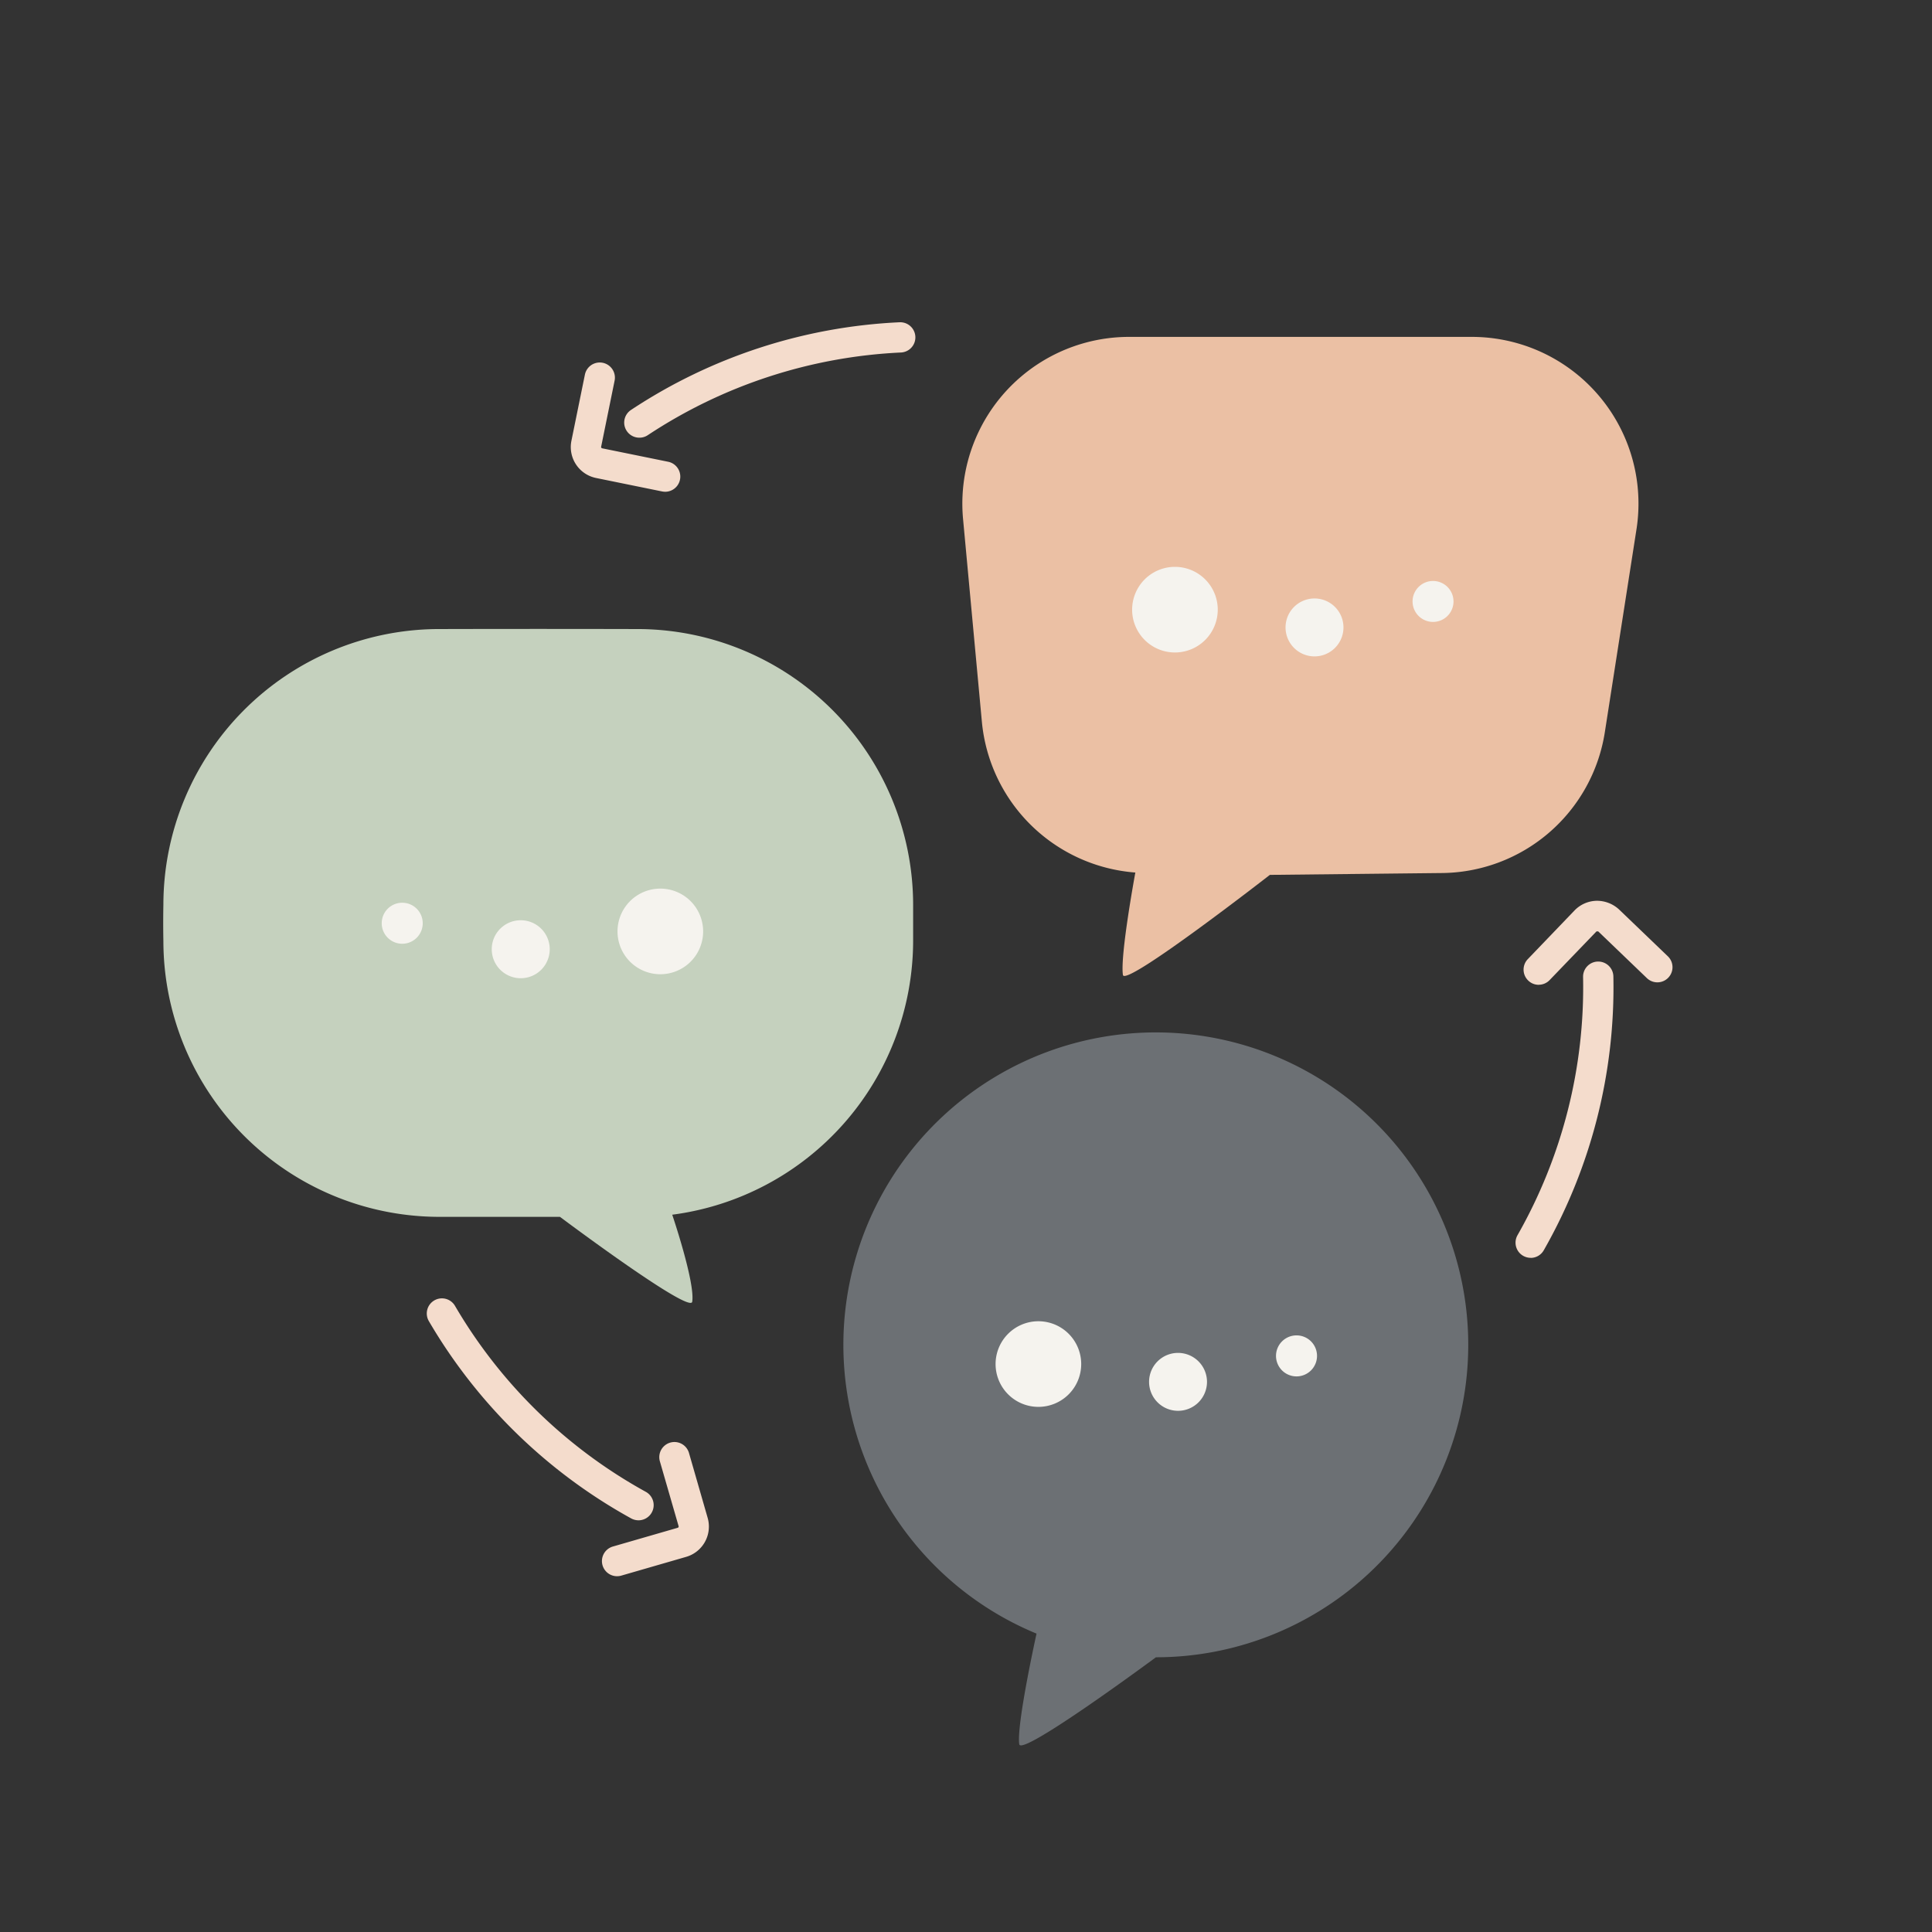 <svg xmlns="http://www.w3.org/2000/svg" xmlns:xlink="http://www.w3.org/1999/xlink" width="176" height="176" viewBox="0 0 176 176">
  <rect x="0" y="0" width="176" height="176" fill="#333333" stroke="none"/>
  <defs>
    <clipPath id="clip-path">
      <path id="Path_603" data-name="Path 603" d="M20.82,227H89.239v61.718H20.82Zm0,0" transform="translate(-20.82 -227)"/>
    </clipPath>
  </defs>
  <g id="Group_486" data-name="Group 486" transform="translate(-482 -3070)">
    <g id="_1" data-name="1" transform="translate(476.088 3018.082)">
      <path id="Path_601" data-name="Path 601" d="M417.41,146.405c.173,1.169,13.387-9.114,13.387-9.114l15.516-.167a15.167,15.167,0,0,0,15-12.842l2.883-18.485a15.185,15.185,0,0,0-15-17.515H417.965a15.191,15.191,0,0,0-15.117,16.6l1.714,18.469a15.2,15.2,0,0,0,13.98,13.727s-1.4,7.555-1.132,9.323" transform="translate(-309.203 -5.674)" fill="#ebc0a4"/>
      <g id="Group_224" data-name="Group 224" transform="translate(20.82 109.031)" clip-path="url(#clip-path)">
        <path id="Path_602" data-name="Path 602" d="M68.806,289.24c-.173,1.17-12.051-7.733-12.051-7.733H45.5A25.151,25.151,0,0,1,20.63,256.414c-.022-1.132-.022-2.242,0-3.374A25.14,25.14,0,0,1,45.5,227.963c6.2-.016,12.373-.016,18.566,0A25.14,25.14,0,0,1,88.93,253.04v3.374a25.2,25.2,0,0,1-21.945,24.9s2.091,6.16,1.822,7.922" transform="translate(-20.654 -227.77)" fill="#c5d1be"/>
      </g>
      <path id="Path_604" data-name="Path 604" d="M363.487,475.567s-1.843,8.31-1.574,10.078c.173,1.169,12.449-7.922,12.449-7.922a28.462,28.462,0,1,0-10.876-2.156" transform="translate(-263.149 -274.831)" fill="#6c7074"/>
      <path id="Path_605" data-name="Path 605" d="M237.871,356.04a3.9,3.9,0,1,0,3.9-3.907,3.9,3.9,0,0,0-3.9,3.907" transform="translate(-175.705 -219.265)" fill="#f5f3ee"/>
      <path id="Path_606" data-name="Path 606" d="M177.723,369.91a2.641,2.641,0,1,0,2.641-2.641,2.637,2.637,0,0,0-2.641,2.641" transform="translate(-127.014 -231.519)" fill="#f5f3ee"/>
      <path id="Path_607" data-name="Path 607" d="M125.1,360.765a1.868,1.868,0,1,0,1.871-1.871,1.867,1.867,0,0,0-1.871,1.871" transform="translate(-84.414 -224.739)" fill="#f5f3ee"/>
      <path id="Path_608" data-name="Path 608" d="M426.486,562.942a3.9,3.9,0,1,1-3.9-3.907,3.9,3.9,0,0,1,3.9,3.907" transform="translate(-322.079 -386.755)" fill="#f5f3ee"/>
      <path id="Path_609" data-name="Path 609" d="M497.355,576.813a2.638,2.638,0,1,1-2.641-2.641,2.641,2.641,0,0,1,2.641,2.641" transform="translate(-381.489 -399.009)" fill="#f5f3ee"/>
      <path id="Path_610" data-name="Path 610" d="M556.528,567.668a1.868,1.868,0,1,1-1.865-1.871,1.866,1.866,0,0,1,1.865,1.871" transform="translate(-430.639 -392.229)" fill="#f5f3ee"/>
      <path id="Path_611" data-name="Path 611" d="M491.761,202.155a3.9,3.9,0,1,1-3.9-3.9,3.9,3.9,0,0,1,3.9,3.9" transform="translate(-374.915 -94.698)" fill="#f5f3ee"/>
      <path id="Path_612" data-name="Path 612" d="M562.624,216.022a2.638,2.638,0,1,1-2.636-2.636,2.637,2.637,0,0,1,2.636,2.636" transform="translate(-434.326 -106.949)" fill="#f5f3ee"/>
      <path id="Path_613" data-name="Path 613" d="M621.823,206.88a1.865,1.865,0,1,1-1.865-1.865,1.867,1.867,0,0,1,1.865,1.865" transform="translate(-483.5 -100.172)" fill="#f5f3ee"/>
      <path id="Path_614" data-name="Path 614" d="M668.7,414.009a1.38,1.38,0,0,1-1.2-2.064,45.66,45.66,0,0,0,5.971-23.519,1.379,1.379,0,0,1,1.353-1.406h.027a1.38,1.38,0,0,1,1.38,1.353,48.348,48.348,0,0,1-6.338,24.942,1.368,1.368,0,0,1-1.2.7" transform="translate(-523.345 -247.507)" fill="#f4dccc"/>
      <path id="Path_615" data-name="Path 615" d="M672.56,365.614a1.359,1.359,0,0,1-.954-.388,1.379,1.379,0,0,1-.038-1.951l4.258-4.436a2.879,2.879,0,0,1,2.016-.879,2.968,2.968,0,0,1,2.048.8l4.435,4.257a1.378,1.378,0,0,1-1.908,1.989l-4.435-4.258c-.005,0-.161,0-.161.005l-4.264,4.43a1.377,1.377,0,0,1-1,.426" transform="translate(-526.477 -223.983)" fill="#f4dccc"/>
      <path id="Path_616" data-name="Path 616" d="M242.463,91.79a1.377,1.377,0,0,1-.765-2.527,48.335,48.335,0,0,1,24.462-7.987,1.378,1.378,0,1,1,.129,2.754,45.634,45.634,0,0,0-23.067,7.534,1.37,1.37,0,0,1-.76.226" transform="translate(-178.303)" fill="#f4dccc"/>
      <path id="Path_617" data-name="Path 617" d="M224.133,112.309a1.618,1.618,0,0,1-.28-.027l-6.026-1.228a2.875,2.875,0,0,1-2.242-3.39l1.228-6.025a1.38,1.38,0,1,1,2.706.549l-1.228,6.026a.124.124,0,0,0,.086.135l6.031,1.229a1.381,1.381,0,0,1-.275,2.732" transform="translate(-157.618 -15.593)" fill="#f4dccc"/>
      <path id="Path_618" data-name="Path 618" d="M165.973,568.357a1.419,1.419,0,0,1-.668-.172,48.43,48.43,0,0,1-18.426-17.963,1.379,1.379,0,1,1,2.382-1.39,45.619,45.619,0,0,0,17.381,16.933,1.383,1.383,0,0,1-.669,2.592" transform="translate(-101.894 -377.943)" fill="#f4dccc"/>
      <path id="Path_619" data-name="Path 619" d="M231.81,629.03a1.38,1.38,0,0,1-.383-2.706l5.907-1.708a.117.117,0,0,0,.081-.14l-1.708-5.913a1.379,1.379,0,0,1,2.652-.76l1.7,5.907a2.872,2.872,0,0,1-1.961,3.557l-5.907,1.708a1.388,1.388,0,0,1-.382.054" transform="translate(-169.682 -433.522)" fill="#f4dccc"/>
    </g>
  </g>
</svg>